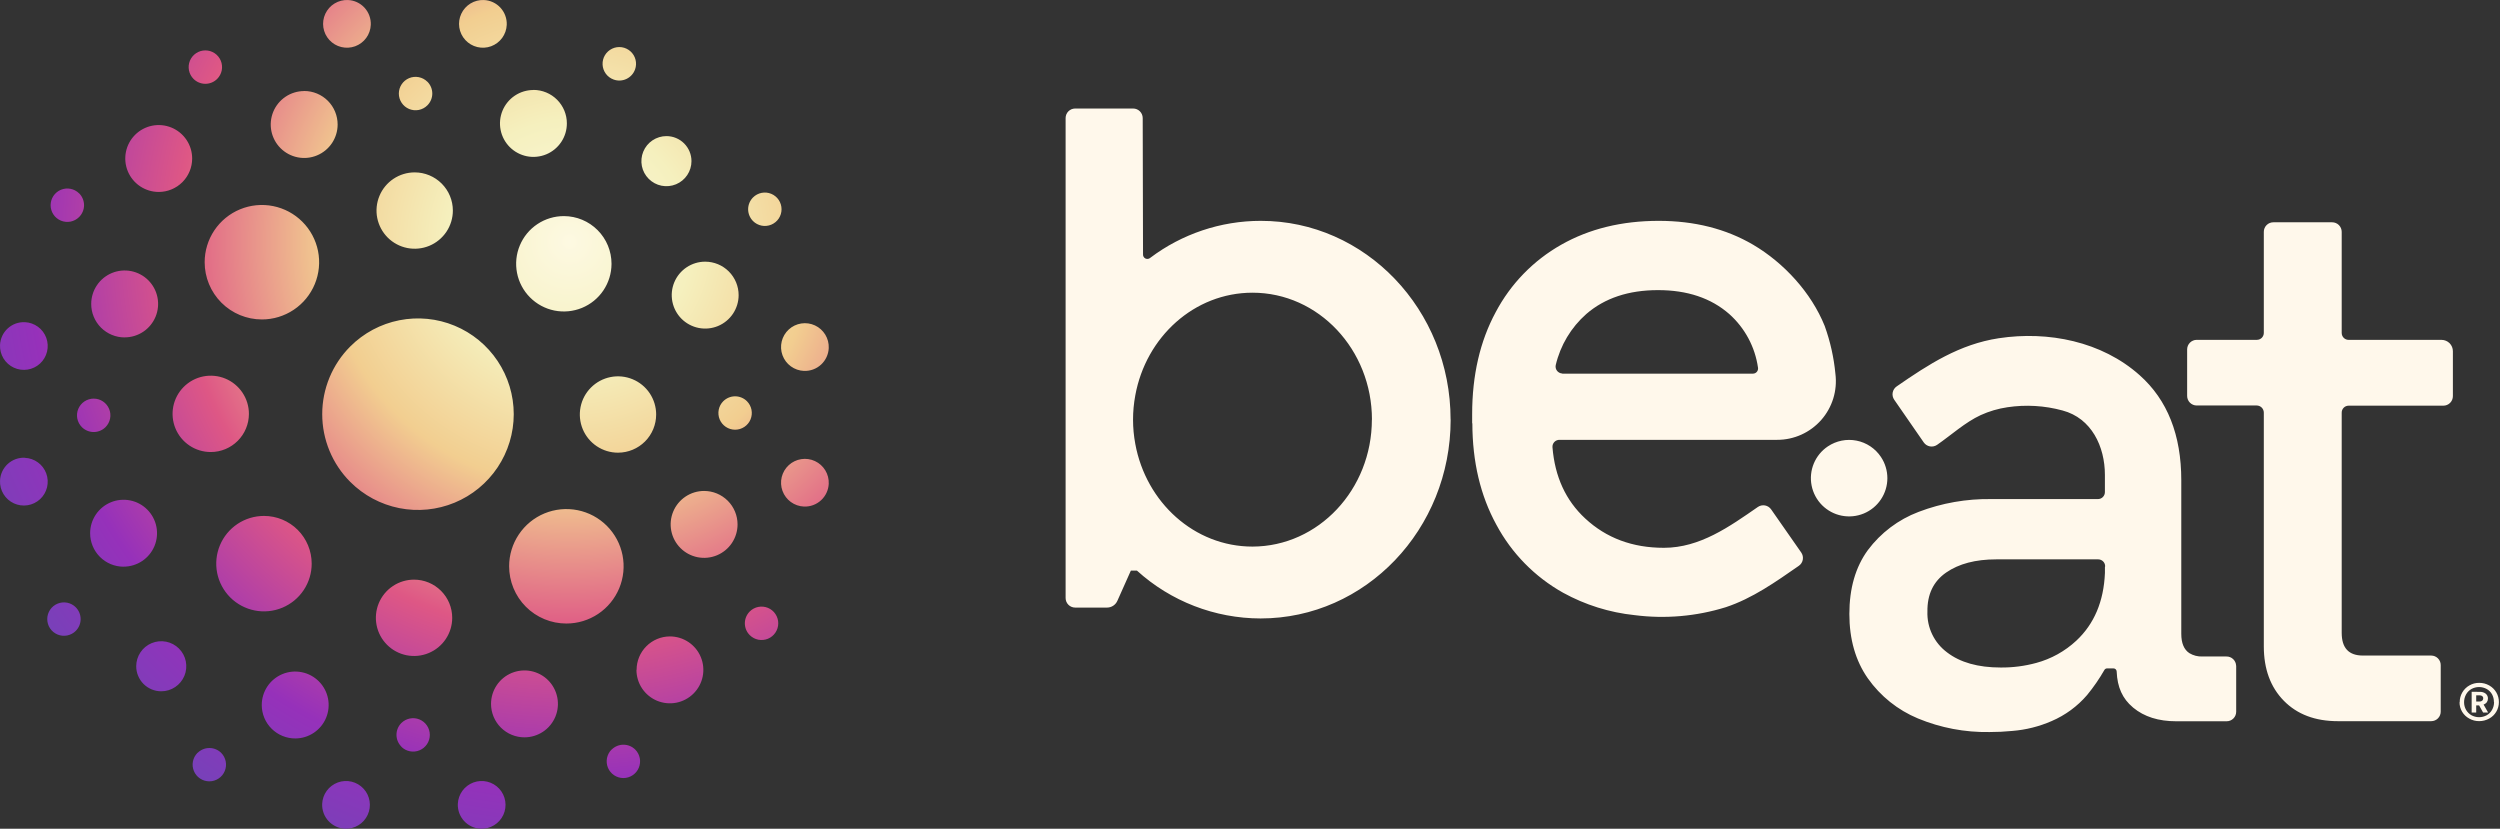 <svg width="181" height="60" viewBox="0 0 181 60" fill="none" xmlns="http://www.w3.org/2000/svg">
<rect x="0" y="0" width="181" height="60" fill="#333333" stroke="none"/>
<path d="M25.359 25.084C26.328 24.114 27.564 23.454 28.909 23.187C30.254 22.919 31.648 23.056 32.915 23.581C34.182 24.106 35.264 24.995 36.026 26.135C36.788 27.275 37.195 28.616 37.195 29.987C37.195 31.358 36.788 32.699 36.026 33.839C35.264 34.979 34.182 35.868 32.915 36.393C31.648 36.918 30.254 37.055 28.909 36.788C27.564 36.52 26.328 35.86 25.359 34.89C24.059 33.589 23.329 31.826 23.329 29.987C23.329 28.148 24.059 26.385 25.359 25.084ZM46.079 48.498C46.079 48.977 46.221 49.446 46.487 49.844C46.754 50.242 47.132 50.553 47.574 50.736C48.017 50.919 48.504 50.967 48.974 50.874C49.443 50.78 49.875 50.55 50.213 50.211C50.552 49.872 50.783 49.441 50.876 48.971C50.97 48.501 50.922 48.014 50.738 47.572C50.555 47.129 50.245 46.751 49.846 46.485C49.448 46.219 48.98 46.077 48.501 46.077C47.861 46.079 47.247 46.336 46.795 46.79C46.343 47.243 46.09 47.858 46.09 48.498H46.079ZM29.055 54.062C29.224 54.231 29.439 54.346 29.674 54.392C29.909 54.439 30.152 54.415 30.372 54.323C30.593 54.232 30.782 54.077 30.915 53.878C31.048 53.679 31.119 53.445 31.119 53.206C31.119 52.967 31.048 52.733 30.915 52.534C30.782 52.335 30.593 52.18 30.372 52.089C30.152 51.997 29.909 51.973 29.674 52.019C29.439 52.066 29.224 52.181 29.055 52.35C28.943 52.463 28.854 52.597 28.794 52.744C28.734 52.891 28.704 53.049 28.705 53.208C28.706 53.367 28.738 53.524 28.8 53.671C28.862 53.817 28.952 53.95 29.065 54.062H29.055ZM11.675 50.05C12.034 50.05 12.384 49.944 12.682 49.744C12.98 49.545 13.213 49.262 13.35 48.931C13.487 48.599 13.523 48.235 13.453 47.883C13.383 47.531 13.211 47.208 12.957 46.955C12.704 46.701 12.38 46.529 12.029 46.459C11.677 46.389 11.313 46.425 10.981 46.562C10.65 46.699 10.367 46.931 10.168 47.23C9.968 47.528 9.862 47.878 9.862 48.237C9.862 48.476 9.909 48.712 10.001 48.933C10.093 49.154 10.227 49.354 10.397 49.523C10.566 49.691 10.767 49.824 10.989 49.915C11.21 50.005 11.447 50.051 11.685 50.05H11.675ZM21.372 53.464C21.851 53.464 22.32 53.322 22.718 53.056C23.116 52.789 23.427 52.411 23.61 51.969C23.793 51.526 23.841 51.039 23.748 50.569C23.654 50.1 23.424 49.668 23.085 49.33C22.746 48.991 22.315 48.76 21.845 48.667C21.375 48.573 20.888 48.621 20.446 48.804C20.003 48.988 19.625 49.298 19.359 49.696C19.093 50.095 18.951 50.563 18.951 51.042C18.951 51.361 19.014 51.677 19.136 51.971C19.258 52.266 19.438 52.533 19.664 52.758C19.89 52.983 20.158 53.161 20.453 53.282C20.748 53.403 21.064 53.465 21.383 53.464H21.372ZM37.972 53.383C38.451 53.383 38.919 53.241 39.318 52.975C39.716 52.709 40.026 52.331 40.21 51.888C40.393 51.446 40.441 50.959 40.347 50.489C40.254 50.019 40.023 49.588 39.685 49.249C39.346 48.91 38.914 48.68 38.445 48.586C37.975 48.493 37.488 48.541 37.045 48.724C36.603 48.907 36.225 49.218 35.959 49.616C35.693 50.014 35.551 50.483 35.551 50.962C35.551 51.281 35.614 51.596 35.736 51.891C35.858 52.185 36.038 52.453 36.264 52.678C36.489 52.903 36.758 53.081 37.053 53.202C37.348 53.323 37.664 53.385 37.983 53.383H37.972ZM14.299 54.505C14.13 54.674 14.015 54.89 13.968 55.124C13.922 55.359 13.946 55.602 14.038 55.823C14.129 56.044 14.284 56.233 14.483 56.365C14.682 56.498 14.916 56.569 15.155 56.569C15.394 56.569 15.628 56.498 15.827 56.365C16.026 56.233 16.181 56.044 16.272 55.823C16.364 55.602 16.388 55.359 16.341 55.124C16.295 54.89 16.18 54.674 16.011 54.505C15.784 54.281 15.479 54.156 15.16 54.156C14.842 54.156 14.536 54.281 14.309 54.505H14.299ZM44.277 54.267C44.108 54.436 43.993 54.651 43.946 54.886C43.9 55.12 43.924 55.364 44.015 55.584C44.107 55.805 44.262 55.994 44.461 56.127C44.66 56.26 44.894 56.331 45.133 56.331C45.372 56.331 45.605 56.26 45.804 56.127C46.003 55.994 46.158 55.805 46.25 55.584C46.342 55.364 46.366 55.12 46.319 54.886C46.273 54.651 46.158 54.436 45.989 54.267C45.762 54.042 45.456 53.917 45.138 53.917C44.819 53.917 44.513 54.042 44.287 54.267H44.277ZM13.913 11.476C13.913 10.997 13.771 10.528 13.505 10.13C13.239 9.732 12.861 9.422 12.418 9.238C11.976 9.055 11.489 9.007 11.019 9.1C10.549 9.194 10.117 9.425 9.779 9.763C9.44 10.102 9.209 10.533 9.116 11.003C9.023 11.473 9.071 11.96 9.254 12.402C9.437 12.845 9.748 13.223 10.146 13.489C10.544 13.755 11.012 13.897 11.491 13.897C12.133 13.897 12.749 13.642 13.204 13.188C13.658 12.734 13.913 12.118 13.913 11.476ZM7.64 30.925C7.809 30.755 7.924 30.54 7.97 30.305C8.017 30.071 7.993 29.828 7.901 29.607C7.809 29.386 7.654 29.197 7.456 29.064C7.257 28.931 7.023 28.86 6.784 28.86C6.545 28.86 6.311 28.931 6.112 29.064C5.913 29.197 5.758 29.386 5.666 29.607C5.575 29.828 5.551 30.071 5.597 30.305C5.644 30.54 5.759 30.755 5.928 30.925C6.155 31.151 6.463 31.279 6.784 31.279C7.105 31.279 7.413 31.151 7.64 30.925ZM8.948 41.026C9.427 41.026 9.895 40.884 10.293 40.618C10.691 40.352 11.002 39.974 11.185 39.531C11.368 39.089 11.416 38.602 11.323 38.132C11.229 37.662 10.999 37.23 10.66 36.892C10.322 36.553 9.89 36.322 9.42 36.229C8.95 36.136 8.463 36.184 8.021 36.367C7.578 36.55 7.2 36.861 6.934 37.259C6.668 37.657 6.526 38.125 6.526 38.604C6.526 38.922 6.588 39.238 6.71 39.532C6.831 39.826 7.009 40.093 7.234 40.318C7.459 40.544 7.726 40.722 8.02 40.844C8.314 40.966 8.63 41.029 8.948 41.029V41.026ZM9.025 24.426C9.504 24.426 9.973 24.284 10.371 24.018C10.769 23.752 11.079 23.374 11.263 22.931C11.446 22.489 11.494 22.002 11.401 21.532C11.307 21.062 11.077 20.631 10.738 20.292C10.399 19.953 9.968 19.723 9.498 19.629C9.028 19.536 8.541 19.584 8.099 19.767C7.656 19.95 7.278 20.261 7.012 20.659C6.746 21.057 6.604 21.525 6.604 22.004C6.603 22.323 6.665 22.638 6.787 22.932C6.908 23.227 7.086 23.494 7.311 23.719C7.536 23.945 7.804 24.123 8.098 24.245C8.392 24.367 8.707 24.429 9.025 24.429V24.426ZM5.485 43.966C5.316 43.797 5.1 43.682 4.865 43.635C4.631 43.589 4.388 43.613 4.167 43.705C3.946 43.796 3.757 43.951 3.624 44.15C3.492 44.349 3.421 44.583 3.421 44.822C3.421 45.061 3.492 45.295 3.624 45.494C3.757 45.692 3.946 45.847 4.167 45.939C4.388 46.031 4.631 46.055 4.865 46.008C5.1 45.962 5.316 45.847 5.485 45.678C5.711 45.451 5.838 45.144 5.838 44.823C5.838 44.503 5.711 44.195 5.485 43.968V43.966ZM52.365 29.047C52.197 29.216 52.081 29.432 52.035 29.666C51.989 29.901 52.013 30.144 52.104 30.365C52.196 30.586 52.351 30.774 52.55 30.907C52.748 31.04 52.982 31.111 53.221 31.111C53.461 31.111 53.694 31.04 53.893 30.907C54.092 30.774 54.247 30.586 54.339 30.365C54.43 30.144 54.454 29.901 54.408 29.666C54.361 29.432 54.246 29.216 54.078 29.047C53.965 28.934 53.831 28.845 53.684 28.785C53.537 28.724 53.38 28.693 53.221 28.693C53.062 28.693 52.904 28.725 52.758 28.786C52.611 28.847 52.478 28.937 52.365 29.049V29.047ZM48.25 9.854C47.891 9.854 47.541 9.961 47.242 10.16C46.944 10.359 46.712 10.642 46.575 10.973C46.438 11.305 46.402 11.669 46.471 12.021C46.541 12.373 46.714 12.696 46.968 12.949C47.221 13.203 47.544 13.376 47.896 13.446C48.248 13.515 48.612 13.48 48.944 13.342C49.275 13.205 49.558 12.973 49.757 12.675C49.956 12.377 50.063 12.026 50.063 11.667C50.063 11.187 49.872 10.725 49.532 10.385C49.192 10.045 48.731 9.854 48.25 9.854ZM51.055 18.945C50.576 18.945 50.108 19.087 49.709 19.354C49.311 19.62 49.001 19.998 48.817 20.441C48.634 20.883 48.586 21.37 48.68 21.84C48.773 22.309 49.004 22.741 49.342 23.08C49.681 23.418 50.113 23.649 50.582 23.742C51.052 23.836 51.539 23.788 51.982 23.605C52.424 23.421 52.802 23.111 53.068 22.713C53.334 22.314 53.477 21.846 53.477 21.367C53.477 20.725 53.221 20.109 52.767 19.655C52.313 19.201 51.697 18.945 51.055 18.945ZM50.977 35.545C50.498 35.545 50.03 35.687 49.632 35.953C49.233 36.22 48.923 36.598 48.74 37.04C48.556 37.483 48.508 37.97 48.602 38.44C48.695 38.909 48.926 39.341 49.265 39.679C49.603 40.018 50.035 40.249 50.505 40.342C50.974 40.436 51.461 40.388 51.904 40.205C52.346 40.021 52.725 39.711 52.991 39.313C53.257 38.914 53.399 38.446 53.399 37.967C53.399 37.325 53.144 36.709 52.69 36.255C52.235 35.8 51.619 35.545 50.977 35.545ZM54.52 16.006C54.69 16.175 54.905 16.29 55.14 16.336C55.374 16.383 55.617 16.359 55.838 16.267C56.059 16.175 56.248 16.02 56.381 15.822C56.514 15.623 56.584 15.389 56.584 15.15C56.584 14.911 56.514 14.677 56.381 14.478C56.248 14.279 56.059 14.124 55.838 14.032C55.617 13.941 55.374 13.917 55.14 13.963C54.905 14.01 54.69 14.125 54.52 14.294C54.408 14.406 54.319 14.54 54.258 14.686C54.197 14.833 54.165 14.991 54.165 15.15C54.165 15.309 54.197 15.466 54.258 15.613C54.319 15.76 54.408 15.893 54.52 16.006ZM54.282 45.983C54.451 46.152 54.667 46.267 54.901 46.314C55.136 46.36 55.379 46.336 55.6 46.245C55.821 46.153 56.01 45.998 56.142 45.799C56.275 45.6 56.346 45.367 56.346 45.127C56.346 44.888 56.275 44.654 56.142 44.456C56.01 44.257 55.821 44.102 55.6 44.01C55.379 43.919 55.136 43.894 54.901 43.941C54.667 43.987 54.451 44.102 54.282 44.271C54.17 44.384 54.08 44.517 54.019 44.664C53.958 44.811 53.927 44.968 53.927 45.127C53.927 45.286 53.958 45.444 54.019 45.591C54.08 45.738 54.17 45.871 54.282 45.983ZM15.723 5.713C15.892 5.543 16.007 5.328 16.054 5.093C16.1 4.859 16.076 4.616 15.985 4.395C15.893 4.174 15.738 3.985 15.539 3.852C15.34 3.719 15.107 3.649 14.867 3.649C14.628 3.649 14.395 3.719 14.196 3.852C13.997 3.985 13.842 4.174 13.75 4.395C13.659 4.616 13.634 4.859 13.681 5.093C13.727 5.328 13.842 5.543 14.011 5.713C14.124 5.825 14.257 5.915 14.404 5.975C14.551 6.036 14.708 6.068 14.867 6.068C15.026 6.068 15.184 6.036 15.331 5.975C15.478 5.915 15.611 5.825 15.723 5.713ZM5.728 14.001C5.559 13.832 5.343 13.717 5.109 13.671C4.874 13.624 4.631 13.648 4.41 13.74C4.189 13.831 4.001 13.986 3.868 14.185C3.735 14.384 3.664 14.618 3.664 14.857C3.664 15.096 3.735 15.33 3.868 15.529C4.001 15.728 4.189 15.883 4.41 15.974C4.631 16.066 4.874 16.09 5.109 16.044C5.343 15.997 5.559 15.882 5.728 15.713C5.841 15.6 5.931 15.467 5.992 15.319C6.053 15.172 6.085 15.014 6.085 14.854C6.085 14.695 6.053 14.537 5.992 14.39C5.931 14.242 5.841 14.108 5.728 13.996V14.001ZM30.94 5.917C30.771 5.748 30.555 5.633 30.321 5.587C30.086 5.54 29.843 5.564 29.622 5.656C29.401 5.748 29.213 5.903 29.08 6.102C28.947 6.3 28.876 6.534 28.876 6.773C28.876 7.013 28.947 7.246 29.08 7.445C29.213 7.644 29.401 7.799 29.622 7.891C29.843 7.982 30.086 8.006 30.321 7.96C30.555 7.913 30.771 7.798 30.94 7.629C31.053 7.517 31.143 7.383 31.205 7.236C31.266 7.088 31.298 6.93 31.298 6.771C31.298 6.611 31.266 6.453 31.205 6.306C31.143 6.158 31.053 6.025 30.94 5.912V5.917ZM38.62 6.516C38.141 6.516 37.673 6.658 37.274 6.924C36.876 7.19 36.566 7.568 36.382 8.011C36.199 8.453 36.151 8.94 36.245 9.41C36.338 9.88 36.569 10.311 36.907 10.65C37.246 10.989 37.678 11.219 38.147 11.313C38.617 11.406 39.104 11.358 39.547 11.175C39.989 10.992 40.367 10.681 40.633 10.283C40.9 9.885 41.041 9.416 41.041 8.937C41.042 8.619 40.98 8.303 40.859 8.009C40.737 7.715 40.559 7.447 40.334 7.222C40.109 6.996 39.842 6.817 39.548 6.695C39.254 6.573 38.938 6.51 38.62 6.51V6.516ZM22.023 6.593C21.544 6.593 21.075 6.735 20.677 7.001C20.279 7.268 19.968 7.646 19.785 8.088C19.602 8.531 19.554 9.018 19.647 9.488C19.741 9.957 19.971 10.389 20.31 10.727C20.649 11.066 21.08 11.297 21.55 11.39C22.02 11.484 22.507 11.436 22.949 11.252C23.392 11.069 23.77 10.759 24.036 10.361C24.302 9.962 24.444 9.494 24.444 9.015C24.445 8.697 24.383 8.381 24.261 8.087C24.14 7.792 23.962 7.525 23.737 7.299C23.512 7.074 23.245 6.895 22.951 6.773C22.656 6.651 22.341 6.588 22.023 6.588V6.593ZM45.981 5.021C46.06 4.795 46.071 4.551 46.012 4.319C45.953 4.087 45.826 3.878 45.648 3.718C45.47 3.558 45.249 3.454 45.012 3.419C44.775 3.385 44.533 3.421 44.317 3.524C44.101 3.627 43.92 3.791 43.797 3.996C43.674 4.202 43.615 4.439 43.627 4.678C43.638 4.917 43.721 5.147 43.863 5.34C44.005 5.532 44.202 5.678 44.427 5.759C44.578 5.814 44.738 5.838 44.898 5.83C45.058 5.822 45.215 5.782 45.359 5.713C45.504 5.644 45.633 5.546 45.74 5.427C45.847 5.307 45.929 5.168 45.981 5.016V5.021ZM14.817 18.984C14.817 18.165 15.06 17.363 15.515 16.682C15.971 16 16.618 15.469 17.375 15.156C18.132 14.842 18.966 14.76 19.77 14.92C20.573 15.08 21.312 15.474 21.891 16.054C22.471 16.634 22.866 17.372 23.026 18.176C23.186 18.98 23.103 19.813 22.79 20.57C22.476 21.328 21.945 21.975 21.263 22.43C20.582 22.885 19.781 23.128 18.961 23.128C17.862 23.128 16.808 22.692 16.031 21.915C15.254 21.137 14.817 20.083 14.817 18.984ZM36.861 41C36.861 40.181 37.104 39.379 37.56 38.698C38.015 38.016 38.662 37.485 39.419 37.171C40.177 36.858 41.01 36.776 41.814 36.936C42.618 37.096 43.356 37.49 43.936 38.07C44.515 38.649 44.91 39.388 45.07 40.192C45.23 40.995 45.148 41.829 44.834 42.586C44.52 43.343 43.989 43.99 43.308 44.446C42.626 44.901 41.825 45.144 41.005 45.144C40.46 45.144 39.92 45.037 39.417 44.828C38.913 44.619 38.456 44.313 38.071 43.927C37.686 43.541 37.381 43.083 37.174 42.579C36.966 42.075 36.86 41.535 36.861 40.99V41ZM44.274 19.109C44.272 19.791 44.067 20.458 43.686 21.025C43.305 21.592 42.765 22.033 42.133 22.292C41.501 22.551 40.807 22.618 40.138 22.483C39.468 22.347 38.854 22.017 38.373 21.532C37.891 21.048 37.564 20.432 37.433 19.762C37.302 19.092 37.372 18.398 37.636 17.767C37.899 17.137 38.343 16.599 38.912 16.222C39.481 15.844 40.149 15.644 40.832 15.646C41.746 15.649 42.621 16.013 43.266 16.661C43.912 17.308 44.274 18.184 44.274 19.098V19.109ZM22.566 40.806C22.567 41.489 22.365 42.158 21.985 42.726C21.606 43.295 21.066 43.738 20.435 44C19.803 44.262 19.108 44.331 18.438 44.197C17.767 44.064 17.151 43.735 16.668 43.252C16.185 42.768 15.856 42.152 15.722 41.482C15.589 40.811 15.658 40.117 15.92 39.485C16.181 38.854 16.625 38.314 17.193 37.934C17.762 37.555 18.43 37.353 19.114 37.353C20.029 37.353 20.908 37.717 21.555 38.364C22.203 39.012 22.566 39.89 22.566 40.806ZM32.787 15.244C32.787 15.791 32.625 16.325 32.321 16.78C32.017 17.234 31.585 17.589 31.08 17.798C30.575 18.007 30.019 18.061 29.483 17.955C28.947 17.848 28.455 17.584 28.068 17.198C27.682 16.811 27.419 16.318 27.312 15.782C27.206 15.246 27.261 14.69 27.471 14.185C27.68 13.68 28.035 13.248 28.49 12.945C28.945 12.642 29.479 12.48 30.026 12.481C30.758 12.481 31.461 12.773 31.978 13.291C32.496 13.809 32.787 14.512 32.787 15.244ZM32.74 44.73C32.74 45.276 32.578 45.811 32.274 46.266C31.971 46.72 31.539 47.074 31.034 47.283C30.529 47.492 29.973 47.547 29.437 47.44C28.9 47.333 28.408 47.07 28.022 46.683C27.635 46.296 27.372 45.804 27.266 45.267C27.16 44.731 27.215 44.175 27.424 43.67C27.634 43.166 27.988 42.734 28.443 42.431C28.898 42.127 29.433 41.966 29.979 41.966C30.712 41.967 31.414 42.258 31.932 42.777C32.45 43.295 32.74 43.997 32.74 44.73ZM44.745 32.774C44.199 32.775 43.664 32.613 43.209 32.309C42.755 32.006 42.4 31.575 42.19 31.07C41.981 30.565 41.926 30.009 42.032 29.473C42.138 28.936 42.401 28.444 42.788 28.057C43.174 27.67 43.666 27.407 44.203 27.3C44.739 27.193 45.295 27.248 45.8 27.457C46.305 27.666 46.737 28.02 47.041 28.475C47.344 28.929 47.506 29.464 47.506 30.01C47.506 30.743 47.216 31.445 46.698 31.964C46.18 32.482 45.478 32.773 44.745 32.774ZM15.26 32.727C14.713 32.728 14.178 32.566 13.724 32.263C13.269 31.959 12.914 31.528 12.705 31.023C12.495 30.518 12.44 29.962 12.546 29.426C12.653 28.89 12.916 28.397 13.302 28.011C13.688 27.624 14.181 27.36 14.717 27.253C15.253 27.147 15.809 27.201 16.314 27.41C16.819 27.619 17.251 27.974 17.555 28.428C17.859 28.883 18.021 29.417 18.021 29.964C18.021 30.696 17.73 31.399 17.212 31.917C16.695 32.435 15.992 32.727 15.26 32.727ZM58.203 36.675C57.862 36.66 57.532 36.545 57.256 36.344C56.98 36.142 56.77 35.864 56.653 35.542C56.535 35.222 56.516 34.873 56.596 34.541C56.677 34.209 56.854 33.908 57.106 33.677C57.357 33.445 57.672 33.294 58.01 33.242C58.347 33.189 58.693 33.238 59.003 33.382C59.313 33.526 59.573 33.759 59.751 34.051C59.928 34.343 60.016 34.681 60.001 35.022C59.981 35.48 59.781 35.91 59.444 36.22C59.107 36.53 58.661 36.694 58.203 36.675ZM58.203 26.853C57.862 26.839 57.532 26.724 57.256 26.522C56.98 26.321 56.77 26.042 56.653 25.721C56.535 25.4 56.516 25.051 56.596 24.719C56.677 24.387 56.854 24.086 57.106 23.855C57.357 23.624 57.672 23.472 58.01 23.42C58.347 23.367 58.693 23.416 59.003 23.56C59.313 23.704 59.573 23.937 59.751 24.229C59.928 24.521 60.016 24.859 60.001 25.201C59.981 25.658 59.781 26.089 59.444 26.399C59.107 26.709 58.661 26.872 58.203 26.853ZM1.799 23.325C2.141 23.34 2.47 23.455 2.746 23.656C3.022 23.858 3.232 24.137 3.35 24.457C3.467 24.778 3.487 25.127 3.406 25.459C3.326 25.791 3.148 26.092 2.897 26.323C2.645 26.555 2.331 26.706 1.993 26.759C1.655 26.811 1.309 26.762 1 26.618C0.69 26.474 0.429 26.241 0.252 25.949C0.074 25.657 -0.013 25.319 0.002 24.978C0.011 24.751 0.065 24.529 0.16 24.323C0.256 24.117 0.391 23.932 0.558 23.779C0.725 23.625 0.92 23.506 1.133 23.428C1.346 23.351 1.573 23.316 1.799 23.325ZM1.799 33.147C2.141 33.161 2.47 33.276 2.746 33.478C3.022 33.679 3.232 33.958 3.35 34.279C3.467 34.6 3.487 34.949 3.406 35.281C3.326 35.613 3.148 35.914 2.897 36.145C2.645 36.376 2.331 36.528 1.993 36.58C1.655 36.633 1.309 36.584 1 36.44C0.69 36.296 0.429 36.063 0.252 35.771C0.074 35.479 -0.013 35.141 0.002 34.799C0.01 34.572 0.063 34.349 0.158 34.142C0.253 33.935 0.388 33.75 0.555 33.595C0.722 33.441 0.918 33.321 1.131 33.243C1.345 33.165 1.572 33.13 1.799 33.139V33.147ZM23.325 58.201C23.34 57.859 23.454 57.53 23.656 57.254C23.857 56.978 24.136 56.768 24.457 56.65C24.778 56.533 25.126 56.513 25.458 56.593C25.79 56.674 26.091 56.851 26.322 57.102C26.554 57.353 26.706 57.668 26.758 58.005C26.811 58.343 26.763 58.689 26.619 58.999C26.475 59.309 26.243 59.569 25.951 59.747C25.66 59.925 25.322 60.013 24.98 59.998C24.523 59.979 24.092 59.779 23.781 59.442C23.471 59.105 23.307 58.659 23.325 58.201ZM33.147 58.201C33.161 57.859 33.276 57.53 33.478 57.254C33.679 56.978 33.958 56.768 34.279 56.65C34.6 56.533 34.949 56.513 35.281 56.594C35.613 56.674 35.914 56.852 36.145 57.103C36.376 57.355 36.528 57.669 36.58 58.007C36.633 58.345 36.584 58.691 36.44 59.001C36.296 59.31 36.063 59.571 35.771 59.748C35.479 59.926 35.141 60.013 34.799 59.998C34.342 59.979 33.911 59.779 33.601 59.442C33.291 59.105 33.128 58.658 33.147 58.201ZM36.688 1.799C36.673 2.141 36.558 2.47 36.357 2.746C36.155 3.022 35.876 3.232 35.556 3.35C35.235 3.467 34.886 3.487 34.554 3.406C34.222 3.326 33.921 3.148 33.69 2.897C33.458 2.645 33.307 2.331 33.254 1.993C33.202 1.655 33.251 1.309 33.395 1C33.539 0.69 33.772 0.429 34.064 0.252C34.356 0.074 34.694 -0.013 35.035 0.002C35.492 0.021 35.923 0.221 36.233 0.558C36.543 0.895 36.707 1.342 36.688 1.799ZM26.845 1.799C26.831 2.141 26.716 2.47 26.515 2.746C26.313 3.022 26.034 3.232 25.713 3.35C25.392 3.467 25.044 3.487 24.712 3.406C24.379 3.326 24.079 3.148 23.847 2.897C23.616 2.645 23.465 2.331 23.412 1.993C23.36 1.655 23.408 1.309 23.552 1C23.697 0.69 23.929 0.429 24.221 0.252C24.513 0.074 24.851 -0.013 25.193 0.002C25.65 0.021 26.081 0.221 26.391 0.558C26.701 0.895 26.864 1.342 26.845 1.799Z" fill="url(#paint0_radial_352_1064)"/>
<path d="M177.589 25.426V28.679C177.589 28.77 177.571 28.86 177.537 28.944C177.502 29.028 177.451 29.105 177.387 29.169C177.322 29.233 177.246 29.284 177.162 29.319C177.078 29.353 176.988 29.371 176.897 29.371H170.041C169.974 29.371 169.907 29.384 169.845 29.41C169.783 29.436 169.727 29.475 169.68 29.523C169.633 29.572 169.597 29.629 169.572 29.692C169.548 29.754 169.536 29.821 169.539 29.889V45.82C169.539 46.913 170.049 47.461 171.069 47.462H176.016C176.107 47.462 176.197 47.48 176.281 47.514C176.365 47.549 176.442 47.6 176.506 47.664C176.57 47.728 176.621 47.805 176.656 47.889C176.691 47.973 176.708 48.063 176.708 48.154V51.521C176.708 51.612 176.691 51.702 176.656 51.786C176.621 51.87 176.57 51.947 176.506 52.011C176.442 52.075 176.365 52.126 176.281 52.161C176.197 52.195 176.107 52.213 176.016 52.213H169.264C167.622 52.213 166.317 51.721 165.35 50.736C164.383 49.752 163.9 48.438 163.9 46.794V29.876C163.9 29.741 163.847 29.611 163.753 29.514C163.658 29.417 163.53 29.361 163.395 29.358H159.041C158.858 29.358 158.682 29.285 158.552 29.155C158.422 29.025 158.349 28.849 158.349 28.666V25.299C158.349 25.115 158.422 24.939 158.552 24.809C158.681 24.679 158.857 24.605 159.041 24.605H163.395C163.461 24.605 163.527 24.592 163.588 24.567C163.649 24.542 163.705 24.505 163.752 24.459C163.799 24.412 163.836 24.356 163.861 24.295C163.887 24.234 163.9 24.169 163.9 24.102V16.785C163.9 16.694 163.917 16.604 163.952 16.52C163.986 16.436 164.037 16.36 164.102 16.296C164.166 16.231 164.242 16.18 164.326 16.146C164.41 16.111 164.501 16.093 164.591 16.094H168.844C168.935 16.093 169.026 16.111 169.11 16.146C169.194 16.18 169.271 16.231 169.335 16.295C169.4 16.36 169.451 16.436 169.486 16.52C169.521 16.604 169.539 16.694 169.539 16.785V24.105C169.539 24.238 169.591 24.366 169.686 24.46C169.78 24.555 169.908 24.607 170.041 24.607H176.775C176.991 24.609 177.198 24.696 177.351 24.849C177.503 25.002 177.589 25.21 177.589 25.426ZM161.9 48.195V51.529C161.9 51.712 161.828 51.888 161.698 52.018C161.568 52.148 161.392 52.22 161.209 52.22H157.554C156.275 52.22 155.239 51.892 154.446 51.236L154.412 51.205C153.679 50.591 153.291 49.765 153.247 48.615C153.246 48.556 153.221 48.5 153.179 48.458C153.137 48.416 153.081 48.393 153.022 48.392H152.555C152.515 48.392 152.476 48.402 152.441 48.422C152.406 48.442 152.378 48.471 152.358 48.506C151.992 49.144 151.574 49.751 151.107 50.319C150.406 51.137 149.526 51.783 148.536 52.207C147.632 52.601 146.669 52.842 145.686 52.92C145.139 52.974 144.589 53.001 144.039 53C142.263 53.031 140.5 52.696 138.859 52.016C137.401 51.41 136.144 50.404 135.233 49.115C134.34 47.839 133.894 46.285 133.894 44.453C133.894 42.593 134.34 41.051 135.233 39.827C136.168 38.576 137.44 37.617 138.9 37.063C140.586 36.419 142.38 36.104 144.184 36.133H151.892C151.958 36.133 152.024 36.12 152.085 36.095C152.146 36.069 152.202 36.032 152.248 35.985C152.295 35.938 152.332 35.883 152.357 35.821C152.382 35.76 152.395 35.694 152.395 35.628V34.382C152.395 32.328 151.426 30.277 149.331 29.72C148.029 29.364 146.668 29.284 145.334 29.485C144.667 29.583 144.016 29.775 143.402 30.054C142.28 30.572 141.265 31.502 140.245 32.207C140.094 32.311 139.908 32.351 139.727 32.319C139.547 32.286 139.386 32.184 139.281 32.033L137.142 28.941C137.09 28.866 137.053 28.782 137.034 28.693C137.015 28.604 137.013 28.512 137.03 28.422C137.046 28.333 137.08 28.247 137.129 28.171C137.179 28.095 137.243 28.029 137.318 27.977C139.636 26.374 141.869 24.921 144.715 24.488C148.287 23.947 152.167 24.716 154.912 27.166C156.921 28.954 157.925 31.489 157.925 34.773V45.888C157.925 46.561 158.119 47.027 158.507 47.286C158.793 47.46 159.124 47.545 159.458 47.53H161.191C161.372 47.526 161.547 47.594 161.679 47.718C161.811 47.843 161.888 48.014 161.895 48.195H161.9ZM152.413 41C152.413 40.867 152.36 40.739 152.266 40.645C152.171 40.551 152.044 40.498 151.91 40.498H144.526C143.029 40.498 141.82 40.816 140.9 41.453C139.98 42.09 139.528 43.032 139.545 44.277C139.525 44.847 139.644 45.415 139.892 45.93C140.139 46.444 140.509 46.891 140.967 47.232C141.915 47.962 143.21 48.328 144.852 48.328C145.721 48.335 146.586 48.224 147.424 47.996C148.508 47.703 149.503 47.15 150.325 46.385C151.62 45.176 152.311 43.543 152.397 41.484C152.397 41.339 152.397 41.194 152.397 41.047L152.413 41ZM105.027 30.381C105.027 38.332 98.865 44.776 91.263 44.776C87.955 44.77 84.766 43.536 82.315 41.313H81.874L80.898 43.499C80.834 43.645 80.728 43.769 80.595 43.856C80.462 43.943 80.306 43.989 80.147 43.989H77.842C77.658 43.989 77.482 43.916 77.353 43.786C77.223 43.657 77.15 43.481 77.15 43.297V8.549C77.15 8.458 77.167 8.368 77.202 8.284C77.237 8.2 77.287 8.123 77.352 8.059C77.416 7.995 77.493 7.944 77.576 7.909C77.661 7.875 77.751 7.857 77.842 7.857H82.04C82.223 7.857 82.399 7.93 82.528 8.059C82.658 8.188 82.731 8.363 82.732 8.546L82.755 18.412C82.751 18.474 82.765 18.535 82.795 18.589C82.826 18.643 82.872 18.687 82.927 18.715C82.983 18.742 83.045 18.753 83.107 18.745C83.168 18.737 83.226 18.712 83.273 18.671C85.577 16.933 88.383 15.992 91.269 15.99C98.85 15.977 105.022 22.421 105.022 30.37L105.027 30.381ZM99.329 30.381C99.329 25.307 95.457 21.191 90.681 21.191C86.472 21.191 82.967 24.39 82.195 28.625C81.978 29.786 81.978 30.978 82.195 32.139C82.973 36.374 86.472 39.573 90.681 39.573C95.452 39.563 99.324 35.447 99.324 30.37L99.329 30.381ZM130.41 40.003C130.462 40.078 130.498 40.162 130.518 40.251C130.537 40.34 130.538 40.432 130.522 40.521C130.506 40.611 130.472 40.696 130.422 40.773C130.373 40.849 130.309 40.915 130.234 40.966C128.566 42.122 126.888 43.321 124.942 43.963C122.81 44.625 120.56 44.82 118.345 44.536C116.527 44.346 114.766 43.794 113.165 42.912C111.119 41.766 109.443 40.058 108.337 37.99C107.182 35.882 106.603 33.435 106.599 30.65H106.584V29.99C106.584 27.172 107.151 24.71 108.286 22.605C109.367 20.555 111.015 18.859 113.033 17.718C115.065 16.566 117.418 15.99 120.091 15.99C122.681 15.99 124.96 16.566 126.926 17.718C129.159 19.034 131.133 21.183 132.107 23.597C132.511 24.717 132.772 25.883 132.884 27.068C132.959 27.666 132.906 28.273 132.729 28.849C132.551 29.424 132.254 29.956 131.855 30.408C131.456 30.859 130.966 31.221 130.417 31.469C129.868 31.716 129.272 31.845 128.67 31.844H112.917C112.846 31.841 112.776 31.854 112.711 31.88C112.646 31.906 112.587 31.946 112.538 31.996C112.489 32.047 112.451 32.107 112.427 32.173C112.403 32.24 112.393 32.31 112.399 32.38C112.571 34.514 113.361 36.233 114.769 37.537C116.295 38.955 118.194 39.663 120.467 39.661C123.075 39.661 125.212 38.13 127.268 36.706C127.343 36.654 127.427 36.617 127.516 36.598C127.605 36.579 127.697 36.578 127.787 36.594C127.876 36.61 127.962 36.644 128.038 36.694C128.114 36.743 128.18 36.807 128.232 36.882L130.41 40.003ZM113.116 27.052H126.913C126.967 27.052 127.021 27.04 127.07 27.017C127.119 26.994 127.162 26.961 127.197 26.919C127.231 26.878 127.257 26.829 127.271 26.777C127.285 26.725 127.288 26.671 127.279 26.617C127.065 25.116 126.326 23.74 125.194 22.732C123.876 21.579 122.155 21.003 120.032 21.005C117.908 21.006 116.181 21.582 114.851 22.732C113.745 23.706 112.97 25.001 112.634 26.436C112.62 26.506 112.62 26.579 112.636 26.65C112.652 26.72 112.683 26.786 112.727 26.843C112.771 26.9 112.826 26.947 112.89 26.981C112.953 27.015 113.023 27.035 113.095 27.04L113.116 27.052ZM178.07 50.837C178.067 51.083 178.133 51.324 178.259 51.534C178.385 51.742 178.564 51.912 178.777 52.026C178.995 52.149 179.24 52.212 179.49 52.21C179.742 52.212 179.991 52.149 180.212 52.026C180.428 51.912 180.607 51.739 180.73 51.529C180.856 51.318 180.921 51.077 180.919 50.832C180.922 50.586 180.858 50.344 180.734 50.132C180.611 49.92 180.432 49.745 180.218 49.625C179.997 49.5 179.748 49.436 179.495 49.439C179.245 49.436 178.999 49.5 178.783 49.625C178.568 49.746 178.391 49.923 178.268 50.136C178.145 50.349 178.081 50.591 178.083 50.837H178.07ZM180.57 50.837C180.571 51.03 180.522 51.221 180.427 51.389C180.337 51.554 180.202 51.69 180.039 51.783C179.869 51.876 179.678 51.925 179.485 51.925C179.291 51.925 179.1 51.876 178.93 51.783C178.769 51.689 178.635 51.555 178.542 51.394C178.447 51.226 178.398 51.036 178.399 50.842C178.398 50.645 178.447 50.451 178.542 50.278C178.633 50.114 178.767 49.978 178.93 49.884C179.1 49.791 179.291 49.742 179.485 49.742C179.678 49.742 179.869 49.791 180.039 49.884C180.202 49.976 180.337 50.111 180.427 50.275C180.516 50.443 180.561 50.63 180.559 50.819L180.57 50.837ZM178.948 50.084V51.588H179.277V51.07H179.487L179.777 51.588H180.14L179.811 51.008C179.905 50.978 179.987 50.919 180.047 50.84C180.099 50.764 180.127 50.673 180.127 50.581C180.13 50.513 180.117 50.446 180.09 50.384C180.062 50.322 180.021 50.267 179.969 50.223C179.847 50.13 179.695 50.083 179.541 50.091L178.948 50.084ZM179.277 50.343H179.521C179.59 50.338 179.658 50.358 179.715 50.397C179.738 50.417 179.757 50.442 179.769 50.47C179.781 50.499 179.787 50.529 179.785 50.56C179.786 50.592 179.78 50.623 179.768 50.653C179.755 50.682 179.736 50.708 179.712 50.728C179.658 50.772 179.59 50.794 179.521 50.791H179.277V50.343ZM132.337 32.318C131.882 32.623 131.527 33.055 131.318 33.561C131.109 34.068 131.054 34.624 131.162 35.161C131.269 35.698 131.533 36.191 131.92 36.578C132.308 36.965 132.801 37.229 133.338 37.335C133.876 37.442 134.432 37.386 134.938 37.177C135.444 36.967 135.876 36.612 136.18 36.156C136.484 35.701 136.646 35.165 136.646 34.618C136.645 34.07 136.483 33.535 136.178 33.08C135.976 32.777 135.717 32.517 135.414 32.315C135.112 32.113 134.772 31.973 134.416 31.902C134.059 31.831 133.692 31.832 133.335 31.903C132.978 31.975 132.639 32.116 132.337 32.318Z" fill="#FFF8EB"/>
<defs>
<radialGradient id="paint0_radial_352_1064" cx="0" cy="0" r="1" gradientUnits="userSpaceOnUse" gradientTransform="translate(41.215 17.537) rotate(180) scale(48.808)">
<stop stop-color="#FDF9E2"/>
<stop offset="0.18" stop-color="#F5F0BE"/>
<stop offset="0.36" stop-color="#F2CE90"/>
<stop offset="0.58" stop-color="#DE5785"/>
<stop offset="0.8" stop-color="#9631BA"/>
<stop offset="0.99" stop-color="#7343B9"/>
</radialGradient>
</defs>
</svg>
